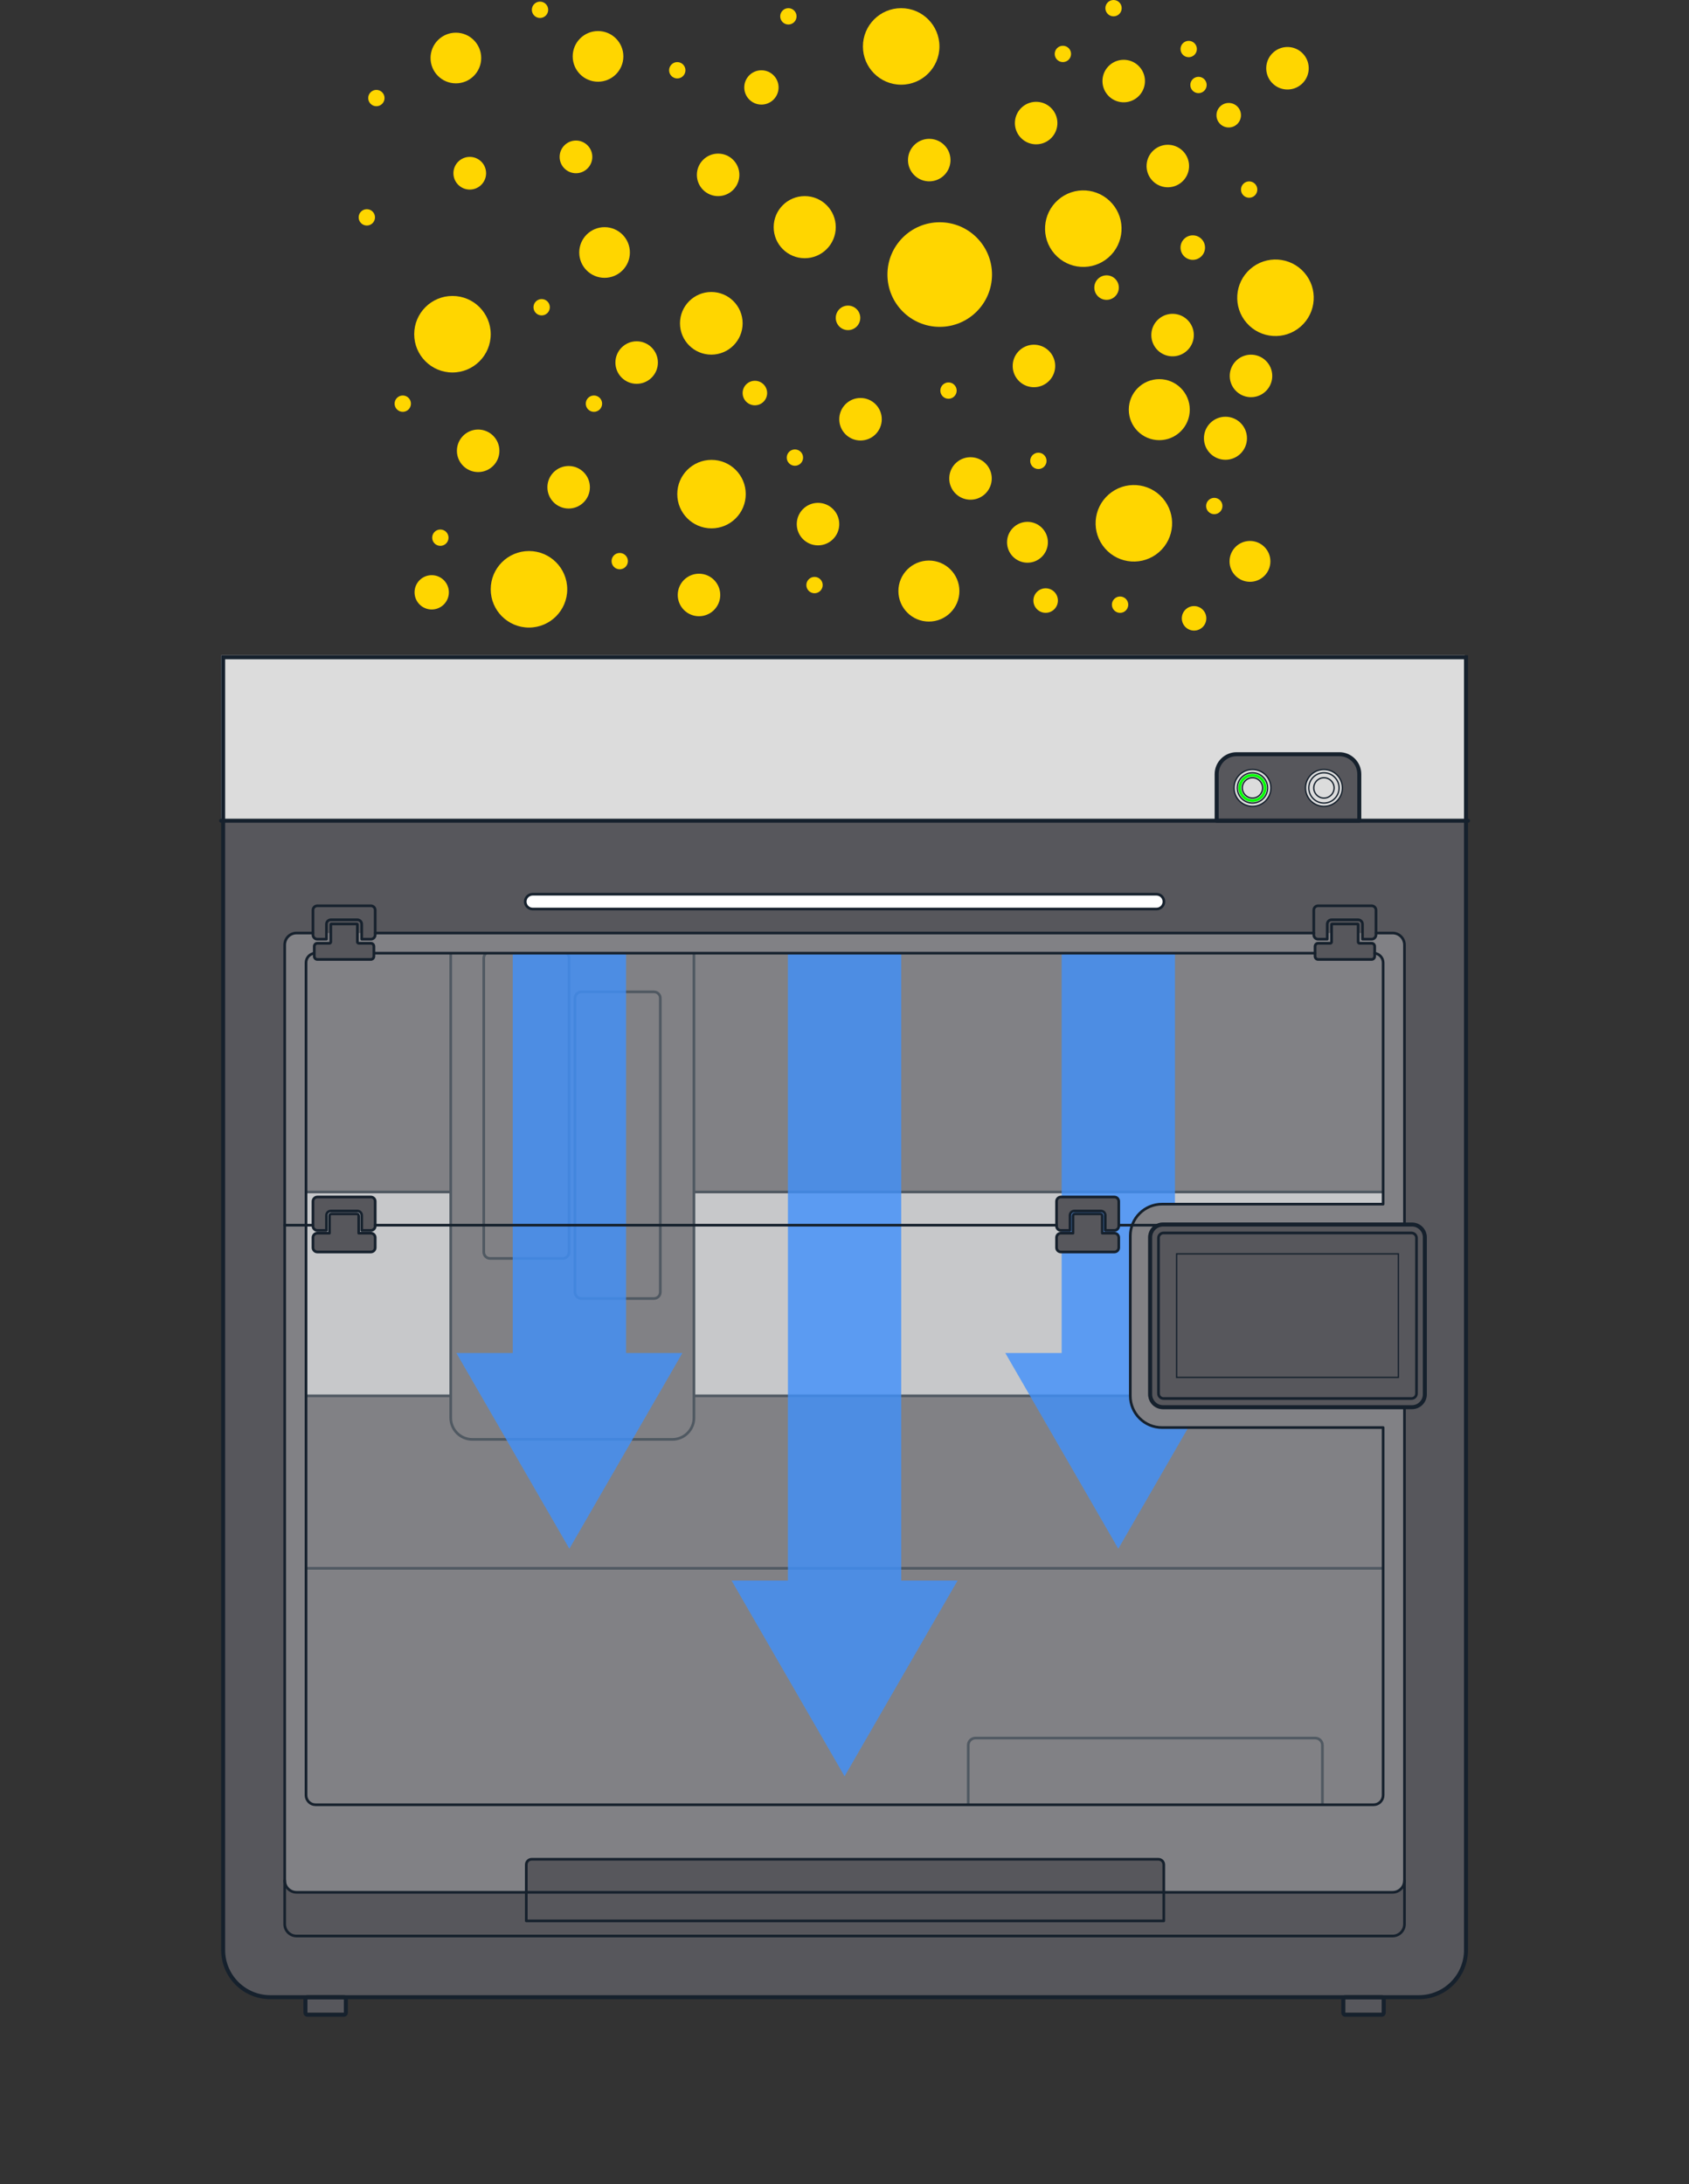 <?xml version="1.0" encoding="UTF-8" standalone="no"?>
<!DOCTYPE svg PUBLIC "-//W3C//DTD SVG 1.1//EN" "http://www.w3.org/Graphics/SVG/1.1/DTD/svg11.dtd">
<svg width="100%" height="100%" viewBox="0 0 1267 1638" version="1.1" xmlns="http://www.w3.org/2000/svg" xmlns:xlink="http://www.w3.org/1999/xlink" xml:space="preserve" xmlns:serif="http://www.serif.com/" style="fill-rule:evenodd;clip-rule:evenodd;stroke-linecap:round;stroke-linejoin:round;stroke-miterlimit:10;">
    <rect x="0" y="0" width="1267" height="1638" fill="#333333" stroke="none"/>
    <g transform="matrix(1,0,0,1,86.78,-70.457)">
        <g transform="matrix(-1,0,0,1,1100.12,546.667)">
            <rect x="111.559" y="203.111" width="877" height="715.111" style="fill:rgb(87,87,92);"/>
        </g>
        <g transform="matrix(-1,0,0,1,1090.9,413.777)">
            <rect x="116.226" y="550.667" width="858.444" height="152.889" style="fill:rgb(180,182,184);stroke:rgb(22,33,45);stroke-width:2px;"/>
        </g>
        <g transform="matrix(-1,0,0,1,133.225,1246.67)">
            <path d="M-822.667,0L0,0" style="fill:none;fill-rule:nonzero;stroke:rgb(22,33,45);stroke-width:2px;"/>
        </g>
        <g transform="matrix(1,0,0,1,899.892,1374)">
            <path d="M0,65.667L-255,65.667C-257.945,65.667 -260.333,63.279 -260.333,60.334L-260.333,5.334C-260.333,2.388 -257.945,0 -255,0L0,0C2.945,0 5.333,2.388 5.333,5.334L5.333,60.334C5.333,63.279 2.945,65.667 0,65.667Z" style="fill:none;fill-rule:nonzero;stroke:rgb(22,33,45);stroke-width:2px;"/>
        </g>
        <g transform="matrix(1,0,0,1,417.559,785.333)">
            <path d="M0,364.667L-150,364.667C-158.959,364.667 -166.222,357.404 -166.222,348.445L-166.222,0L16.222,0L16.222,348.445C16.222,357.404 8.959,364.667 0,364.667" style="fill:rgb(87,87,92);"/>
        </g>
        <g transform="matrix(1,0,0,1,417.559,762.306)">
            <path d="M0,387.694L-150,387.694C-158.959,387.694 -166.222,380.431 -166.222,371.472L-166.222,0L16.222,0L16.222,371.472C16.222,380.431 8.959,387.694 0,387.694Z" style="fill:none;fill-rule:nonzero;stroke:rgb(22,33,45);stroke-width:2px;"/>
        </g>
        <g transform="matrix(1,0,0,1,403.781,1045.33)">
            <path d="M0,-232L-54.444,-232C-57.635,-232 -60.222,-229.413 -60.222,-226.222L-60.222,-5.778C-60.222,-2.587 -57.635,0 -54.444,0L0,0C3.191,0 5.778,-2.587 5.778,-5.778L5.778,-226.222C5.778,-229.413 3.191,-232 0,-232M0,-230C2.083,-230 3.778,-228.305 3.778,-226.222L3.778,-5.778C3.778,-3.695 2.083,-2 0,-2L-54.444,-2C-56.528,-2 -58.222,-3.695 -58.222,-5.778L-58.222,-226.222C-58.222,-228.305 -56.528,-230 -54.444,-230L0,-230Z" style="fill:rgb(22,33,45);fill-rule:nonzero;"/>
        </g>
        <g transform="matrix(1,0,0,1,335.337,1015.28)">
            <path d="M0,-232L-54.444,-232C-57.635,-232 -60.222,-229.413 -60.222,-226.222L-60.222,-5.778C-60.222,-2.587 -57.635,0 -54.444,0L0,0C3.191,0 5.778,-2.587 5.778,-5.778L5.778,-226.222C5.778,-229.413 3.191,-232 0,-232M0,-230C2.083,-230 3.778,-228.305 3.778,-226.222L3.778,-5.778C3.778,-3.695 2.083,-2 0,-2L-54.444,-2C-56.528,-2 -58.222,-3.695 -58.222,-5.778L-58.222,-226.222C-58.222,-228.305 -56.528,-230 -54.444,-230L0,-230Z" style="fill:rgb(22,33,45);fill-rule:nonzero;"/>
        </g>
        <g opacity="0.8">
            <g>
                <clipPath id="_clip1">
                    <rect x="462.012" y="749.333" width="169.535" height="653.334" clip-rule="nonzero"/>
                </clipPath>
                <g clip-path="url(#_clip1)">
                    <g transform="matrix(0,1,1,0,812.448,1015)">
                        <path d="M-265.668,-265.668L265.668,-265.668" style="fill:none;fill-rule:nonzero;stroke:rgb(0,108,250);stroke-width:85px;stroke-linecap:butt;stroke-linejoin:miter;"/>
                    </g>
                    <g transform="matrix(1,0,0,1,462.012,1402.67)">
                        <path d="M0,-146.799L84.768,0L169.535,-146.799L0,-146.799Z" style="fill:rgb(0,108,250);fill-rule:nonzero;"/>
                    </g>
                </g>
            </g>
        </g>
        <g opacity="0.8">
            <g>
                <clipPath id="_clip2">
                    <rect x="667.345" y="749.333" width="169.535" height="482.667" clip-rule="nonzero"/>
                </clipPath>
                <g clip-path="url(#_clip2)">
                    <g transform="matrix(0,1,1,0,932.448,929.669)">
                        <path d="M-180.336,-180.336L180.336,-180.336" style="fill:none;fill-rule:nonzero;stroke:rgb(0,108,250);stroke-width:85px;stroke-linecap:butt;stroke-linejoin:miter;"/>
                    </g>
                    <g transform="matrix(1,0,0,1,667.344,1232)">
                        <path d="M0,-146.799L84.768,0L169.535,-146.799L0,-146.799Z" style="fill:rgb(0,108,250);fill-rule:nonzero;"/>
                    </g>
                </g>
            </g>
        </g>
        <g opacity="0.8">
            <g>
                <clipPath id="_clip3">
                    <rect x="255.572" y="749.333" width="169.535" height="482.667" clip-rule="nonzero"/>
                </clipPath>
                <g clip-path="url(#_clip3)">
                    <g transform="matrix(0,1,1,0,520.675,929.669)">
                        <path d="M-180.336,-180.336L180.336,-180.336" style="fill:none;fill-rule:nonzero;stroke:rgb(0,108,250);stroke-width:85px;stroke-linecap:butt;stroke-linejoin:miter;"/>
                    </g>
                    <g transform="matrix(1,0,0,1,255.572,1232)">
                        <path d="M0,-146.799L84.768,0L169.535,-146.799L0,-146.799Z" style="fill:rgb(0,108,250);fill-rule:nonzero;"/>
                    </g>
                </g>
            </g>
        </g>
        <g transform="matrix(1,0,0,1,950.78,1328.67)">
            <path d="M0,-536.168L0,-355.111L-165.887,-355.111C-179.019,-355.111 -189.665,-344.466 -189.665,-331.334L-189.665,-211.334C-189.665,-198.202 -179.019,-187.556 -165.887,-187.556L0,-187.556L0,88.167C0,92.125 -3.208,95.333 -7.166,95.333L-800.834,95.333C-804.792,95.333 -808,92.125 -808,88.167L-808,-536.168C-808,-539.759 -805.358,-542.733 -801.912,-543.253L-6.382,-543.291C-2.793,-542.901 0,-539.861 0,-536.168ZM-869.887,-642.667L-869.887,205.111C-869.887,223.766 -854.764,238.889 -836.109,238.889L27.446,238.889C46.101,238.889 61.224,223.766 61.224,205.111L61.224,-642.667L-869.887,-642.667Z" style="fill:rgb(87,87,92);"/>
        </g>
        <g transform="matrix(-1,0,0,1,1091.12,-420.333)">
            <rect x="79.117" y="982.222" width="932.886" height="123.889" style="fill:rgb(220,220,220);"/>
        </g>
        <g transform="matrix(1,0,0,1,917.92,686)">
            <path d="M0,-49.889L-77.056,-49.889C-85.324,-49.889 -92.028,-43.186 -92.028,-34.917L-92.028,0L14.972,0L14.972,-34.917C14.972,-43.186 8.269,-49.889 0,-49.889" style="fill:rgb(87,87,92);"/>
        </g>
        <g transform="matrix(0,-1,-1,0,852.761,647.552)">
            <path d="M-13.836,-13.836C-21.477,-13.836 -27.671,-7.642 -27.671,-0.001C-27.671,7.64 -21.477,13.836 -13.836,13.836C-6.195,13.836 -0.001,7.64 -0.001,-0.001C-0.001,-7.642 -6.195,-13.836 -13.836,-13.836" style="fill:rgb(220,220,220);"/>
        </g>
        <g transform="matrix(0,-1,-1,0,906.372,647.552)">
            <path d="M-13.836,-13.836C-21.477,-13.836 -27.671,-7.642 -27.671,-0.001C-27.671,7.641 -21.477,13.836 -13.836,13.836C-6.195,13.836 -0.001,7.641 -0.001,-0.001C-0.001,-7.642 -6.195,-13.836 -13.836,-13.836" style="fill:rgb(220,220,220);"/>
        </g>
        <g transform="matrix(1,0,0,1,780.78,741.111)">
            <path d="M0,11.111L-468,11.111C-471.068,11.111 -473.556,8.624 -473.556,5.555C-473.556,2.487 -471.068,0 -468,0L0,0C3.068,0 5.556,2.487 5.556,5.555C5.556,8.624 3.068,11.111 0,11.111" style="fill:white;"/>
        </g>
        <g opacity="0.25">
            <g transform="matrix(1,0,0,1,785.615,1132.56)">
                <path d="M0,-5.222C-6.136,-5.222 -11.111,-10.197 -11.111,-16.333L-11.111,-134.111C-11.111,-140.247 -6.136,-145.222 0,-145.222L181.165,-145.222L181.165,-353.444C181.165,-358.353 177.185,-362.333 172.276,-362.333L-649.946,-362.333C-654.855,-362.333 -658.835,-358.353 -658.835,-353.444L-658.835,348.223C-658.835,353.132 -654.855,357.111 -649.946,357.111L172.276,357.111C177.185,357.111 181.165,353.132 181.165,348.223L181.165,-5.222L0,-5.222Z" style="fill:white;"/>
            </g>
        </g>
        <g transform="matrix(1,0,0,1,191.406,774.833)">
            <path d="M0,-25.055L-40.139,-25.055C-41.941,-25.055 -43.403,-23.594 -43.403,-21.791L-43.403,-3.263C-43.403,-1.461 -41.941,0 -40.139,0L-33.292,0L-33.292,-11.291C-33.292,-13.094 -31.83,-14.555 -30.028,-14.555L-10.111,-14.555C-8.309,-14.555 -6.847,-13.094 -6.847,-11.291L-6.847,0L0,0C1.803,0 3.264,-1.461 3.264,-3.263L3.264,-21.791C3.264,-23.594 1.803,-25.055 0,-25.055" style="fill:rgb(87,87,92);"/>
        </g>
        <g transform="matrix(1,0,0,1,191.406,776.493)">
            <path d="M0,0.424L-9.097,0.424L-9.097,-12.705C-9.097,-13.466 -9.714,-14.083 -10.476,-14.083L-29.663,-14.083C-30.424,-14.083 -31.042,-13.466 -31.042,-12.705L-31.042,0.424L-40.139,0.424C-41.941,0.424 -43.403,1.885 -43.403,3.688L-43.403,11.243C-43.403,13.046 -41.941,14.507 -40.139,14.507L0,14.507C1.803,14.507 3.264,13.046 3.264,11.243L3.264,3.688C3.264,1.885 1.803,0.424 0,0.424" style="fill:rgb(87,87,92);"/>
        </g>
        <g transform="matrix(1,0,0,1,191.406,993.257)">
            <path d="M0,-25.055L-40.139,-25.055C-41.941,-25.055 -43.403,-23.594 -43.403,-21.791L-43.403,-3.263C-43.403,-1.461 -41.941,0 -40.139,0L-33.292,0L-33.292,-11.291C-33.292,-13.094 -31.83,-14.555 -30.028,-14.555L-10.111,-14.555C-8.309,-14.555 -6.847,-13.094 -6.847,-11.291L-6.847,0L0,0C1.803,0 3.264,-1.461 3.264,-3.263L3.264,-21.791C3.264,-23.594 1.803,-25.055 0,-25.055" style="fill:rgb(87,87,92);"/>
        </g>
        <g transform="matrix(1,0,0,1,191.406,994.917)">
            <path d="M0,0.424L-9.097,0.424L-9.097,-12.705C-9.097,-13.466 -9.714,-14.083 -10.476,-14.083L-29.663,-14.083C-30.424,-14.083 -31.042,-13.466 -31.042,-12.705L-31.042,0.424L-40.139,0.424C-41.941,0.424 -43.403,1.885 -43.403,3.688L-43.403,11.243C-43.403,13.046 -41.941,14.507 -40.139,14.507L0,14.507C1.803,14.507 3.264,13.046 3.264,11.243L3.264,3.688C3.264,1.885 1.803,0.424 0,0.424" style="fill:rgb(87,87,92);"/>
        </g>
        <g transform="matrix(1,0,0,1,749.184,993.257)">
            <path d="M0,-25.055L-40.139,-25.055C-41.941,-25.055 -43.403,-23.594 -43.403,-21.791L-43.403,-3.263C-43.403,-1.461 -41.941,0 -40.139,0L-33.292,0L-33.292,-11.291C-33.292,-13.094 -31.83,-14.555 -30.028,-14.555L-10.111,-14.555C-8.309,-14.555 -6.847,-13.094 -6.847,-11.291L-6.847,0L0,0C1.803,0 3.264,-1.461 3.264,-3.263L3.264,-21.791C3.264,-23.594 1.803,-25.055 0,-25.055" style="fill:rgb(87,87,92);"/>
        </g>
        <g transform="matrix(1,0,0,1,749.184,994.917)">
            <path d="M0,0.424L-9.097,0.424L-9.097,-12.705C-9.097,-13.466 -9.714,-14.083 -10.476,-14.083L-29.663,-14.083C-30.424,-14.083 -31.042,-13.466 -31.042,-12.705L-31.042,0.424L-40.139,0.424C-41.941,0.424 -43.403,1.885 -43.403,3.688L-43.403,11.243C-43.403,13.046 -41.941,14.507 -40.139,14.507L0,14.507C1.803,14.507 3.264,13.046 3.264,11.243L3.264,3.688C3.264,1.885 1.803,0.424 0,0.424" style="fill:rgb(87,87,92);"/>
        </g>
        <g transform="matrix(1,0,0,1,942.14,774.833)">
            <path d="M0,-25.055L-40.139,-25.055C-41.941,-25.055 -43.403,-23.594 -43.403,-21.791L-43.403,-3.263C-43.403,-1.461 -41.941,0 -40.139,0L-33.292,0L-33.292,-11.291C-33.292,-13.094 -31.83,-14.555 -30.028,-14.555L-10.111,-14.555C-8.309,-14.555 -6.847,-13.094 -6.847,-11.291L-6.847,0L0,0C1.803,0 3.264,-1.461 3.264,-3.263L3.264,-21.791C3.264,-23.594 1.803,-25.055 0,-25.055" style="fill:rgb(87,87,92);"/>
        </g>
        <g transform="matrix(1,0,0,1,942.14,776.493)">
            <path d="M0,0.424L-9.097,0.424L-9.097,-12.705C-9.097,-13.466 -9.714,-14.083 -10.476,-14.083L-29.663,-14.083C-30.424,-14.083 -31.042,-13.466 -31.042,-12.705L-31.042,0.424L-40.139,0.424C-41.941,0.424 -43.403,1.885 -43.403,3.688L-43.403,11.243C-43.403,13.046 -41.941,14.507 -40.139,14.507L0,14.507C1.803,14.507 3.264,13.046 3.264,11.243L3.264,3.688C3.264,1.885 1.803,0.424 0,0.424" style="fill:rgb(87,87,92);"/>
        </g>
        <g transform="matrix(1,0,0,1,786.226,1464.89)">
            <path d="M0,24.778L-478.222,24.778L-478.222,4C-478.222,1.791 -476.431,0 -474.222,0L-4,0C-1.791,0 0,1.791 0,4L0,24.778Z" style="fill:rgb(87,87,92);"/>
        </g>
        <g transform="matrix(-1,0,0,1,1872.12,1481.83)">
            <rect x="922.391" y="88" width="27.333" height="10.167" style="fill:rgb(87,87,92);"/>
        </g>
        <g transform="matrix(-1,0,0,1,315.003,1481.83)">
            <rect x="143.835" y="88" width="27.333" height="10.167" style="fill:rgb(87,87,92);"/>
        </g>
        <g transform="matrix(1,0,0,1,1014.44,1569.83)">
            <path d="M0,-1007.94L-935.323,-1007.94L-935.323,-36.85C-935.323,-16.498 -918.825,0 -898.473,0L-36.85,0C-16.498,0 0,-16.498 0,-36.85L0,-1007.94ZM-3,-1004.94L-3,-36.85C-3,-18.185 -18.185,-3 -36.85,-3L-898.473,-3C-917.138,-3 -932.323,-18.185 -932.323,-36.85L-932.323,-1004.94L-3,-1004.94Z" style="fill:rgb(22,33,45);fill-rule:nonzero;"/>
        </g>
        <g transform="matrix(1,0,0,1,79.118,686)">
            <path d="M0,0L935.323,0" style="fill:none;fill-rule:nonzero;stroke:rgb(22,33,45);stroke-width:3px;stroke-linecap:butt;"/>
        </g>
        <g transform="matrix(1,0,0,1,917.92,686)">
            <path d="M0,-49.889L-77.056,-49.889C-85.324,-49.889 -92.028,-43.186 -92.028,-34.917L-92.028,0L14.972,0L14.972,-34.917C14.972,-43.186 8.269,-49.889 0,-49.889Z" style="fill:none;fill-rule:nonzero;stroke:rgb(22,33,45);stroke-width:3px;"/>
        </g>
        <g transform="matrix(0,-1,-1,0,852.761,650.026)">
            <circle cx="-11.361" cy="0" r="11.361" style="fill:none;stroke:rgb(22,33,45);stroke-width:1px;"/>
        </g>
        <g transform="matrix(0,-1,-1,0,852.761,647.552)">
            <ellipse cx="-13.836" cy="0" rx="13.835" ry="13.836" style="fill:none;stroke:rgb(22,33,45);stroke-width:1px;"/>
        </g>
        <g transform="matrix(0,-1,-1,0,852.761,653.753)">
            <ellipse cx="-7.635" cy="0" rx="7.634" ry="7.635" style="fill:none;stroke:rgb(22,33,45);stroke-width:1px;"/>
        </g>
        <g transform="matrix(0,-1,-1,0,906.372,650.026)">
            <circle cx="-11.361" cy="0" r="11.361" style="fill:none;stroke:rgb(22,33,45);stroke-width:1px;"/>
        </g>
        <g transform="matrix(0,-1,-1,0,906.372,647.552)">
            <ellipse cx="-13.836" cy="0" rx="13.835" ry="13.836" style="fill:none;stroke:rgb(22,33,45);stroke-width:1px;"/>
        </g>
        <g transform="matrix(0,-1,-1,0,906.372,653.753)">
            <ellipse cx="-7.635" cy="0" rx="7.634" ry="7.635" style="fill:none;stroke:rgb(22,33,45);stroke-width:1px;"/>
        </g>
        <g transform="matrix(1,0,0,1,972.448,1127.33)">
            <path d="M0,-140L-186.833,-140C-192.97,-140 -197.944,-135.025 -197.944,-128.889L-197.944,-11.111C-197.944,-4.975 -192.97,0 -186.833,0L0,0C6.136,0 11.111,-4.975 11.111,-11.111L11.111,-128.889C11.111,-135.025 6.136,-140 0,-140M0,-137C4.472,-137 8.111,-133.361 8.111,-128.889L8.111,-11.111C8.111,-6.639 4.472,-3 0,-3L-186.833,-3C-191.306,-3 -194.944,-6.639 -194.944,-11.111L-194.944,-128.889C-194.944,-133.361 -191.306,-137 -186.833,-137L0,-137Z" style="fill:rgb(22,33,45);fill-rule:nonzero;"/>
        </g>
        <g transform="matrix(1,0,0,1,972.047,1120.33)">
            <path d="M0,-126.167L-186.031,-126.167C-188.655,-126.167 -190.781,-124.04 -190.781,-121.417L-190.781,-4.75C-190.781,-2.127 -188.655,0 -186.031,0L0,0C2.623,0 4.75,-2.127 4.75,-4.75L4.75,-121.417C4.75,-124.04 2.623,-126.167 0,-126.167M0,-124.167C1.516,-124.167 2.75,-122.933 2.75,-121.417L2.75,-4.75C2.75,-3.234 1.516,-2 0,-2L-186.031,-2C-187.548,-2 -188.781,-3.234 -188.781,-4.75L-188.781,-121.417C-188.781,-122.933 -187.548,-124.167 -186.031,-124.167L0,-124.167Z" style="fill:rgb(22,33,45);fill-rule:nonzero;"/>
        </g>
        <g transform="matrix(1,0,0,1,0,446.333)">
            <path d="M962.698,564L795.365,564L795.365,657.667L962.698,657.667L962.698,564ZM961.698,656.667L796.365,656.667L796.365,565L961.698,565L961.698,656.667Z" style="fill:rgb(22,33,45);fill-rule:nonzero;"/>
        </g>
        <g transform="matrix(1,0,0,1,945.404,987.333)">
            <path d="M0,-217.111L12.487,-217.111C17.396,-217.111 21.376,-213.131 21.376,-208.222L21.376,0" style="fill:none;fill-rule:nonzero;stroke:rgb(22,33,45);stroke-width:2px;"/>
        </g>
        <g transform="matrix(1,0,0,1,194.67,770.222)">
            <path d="M0,0L704.067,0" style="fill:none;fill-rule:nonzero;stroke:rgb(22,33,45);stroke-width:2px;"/>
        </g>
        <g transform="matrix(1,0,0,1,966.78,1165.33)">
            <path d="M0,-38L0,348.222C0,353.131 -3.98,357.111 -8.889,357.111L-831.111,357.111C-836.02,357.111 -840,353.131 -840,348.222L-840,-386.222C-840,-391.131 -836.02,-395.111 -831.111,-395.111L-818.776,-395.111" style="fill:none;fill-rule:nonzero;stroke:rgb(22,33,45);stroke-width:2px;"/>
        </g>
        <g transform="matrix(1,0,0,1,966.78,1489.67)">
            <path d="M0,-8.889C0,-3.98 -3.98,0 -8.889,0L-831.111,0C-836.02,0 -840,-3.98 -840,-8.889" style="fill:none;fill-rule:nonzero;stroke:rgb(22,33,45);stroke-width:2px;"/>
        </g>
        <g transform="matrix(1,0,0,1,786.226,1464.89)">
            <path d="M0,46.222L-478.222,46.222L-478.222,4C-478.222,1.791 -476.431,0 -474.222,0L-4,0C-1.791,0 0,1.791 0,4L0,46.222Z" style="fill:none;fill-rule:nonzero;stroke:rgb(22,33,45);stroke-width:2px;"/>
        </g>
        <g transform="matrix(1,0,0,1,148.867,1423.96)">
            <path d="M0,-638.548C-3.446,-638.028 -6.088,-635.054 -6.088,-631.463L-6.088,-7.128C-6.088,-3.17 -2.879,0.038 1.078,0.038L794.747,0.038C798.704,0.038 801.912,-3.17 801.912,-7.128L801.912,-282.851L636.025,-282.851C622.893,-282.851 612.247,-293.496 612.247,-306.629L612.247,-426.629C612.247,-439.761 622.893,-450.406 636.025,-450.406L801.912,-450.406L801.912,-631.463C801.912,-635.155 799.119,-638.196 795.53,-638.586" style="fill:none;fill-rule:nonzero;stroke:rgb(22,33,45);stroke-width:2px;"/>
        </g>
        <g transform="matrix(-1,0,0,1,194.67,785.333)">
            <path d="M-704.972,0L0,0" style="fill:none;fill-rule:nonzero;stroke:rgb(22,33,45);stroke-width:2px;"/>
        </g>
        <g transform="matrix(1,0,0,1,191.406,774.833)">
            <path d="M0,-25.055L-40.139,-25.055C-41.941,-25.055 -43.403,-23.594 -43.403,-21.791L-43.403,-3.263C-43.403,-1.461 -41.941,0 -40.139,0L-33.292,0L-33.292,-11.291C-33.292,-13.094 -31.83,-14.555 -30.028,-14.555L-10.111,-14.555C-8.309,-14.555 -6.847,-13.094 -6.847,-11.291L-6.847,0L0,0C1.803,0 3.264,-1.461 3.264,-3.263L3.264,-21.791C3.264,-23.594 1.803,-25.055 0,-25.055Z" style="fill:none;fill-rule:nonzero;stroke:rgb(22,33,45);stroke-width:2px;"/>
        </g>
        <g transform="matrix(1,0,0,1,180.93,791)">
            <path d="M0,-28.591L-19.187,-28.591C-19.949,-28.591 -20.566,-27.974 -20.566,-27.212L-20.566,-14.084L-29.663,-14.084C-31.466,-14.084 -32.927,-12.622 -32.927,-10.82L-32.927,-3.264C-32.927,-1.462 -31.466,0 -29.663,0L10.476,0C12.278,0 13.74,-1.462 13.74,-3.264L13.74,-10.82C13.74,-12.622 12.278,-14.084 10.476,-14.084L1.379,-14.084L1.379,-27.212C1.379,-27.974 0.761,-28.591 0,-28.591M-0.621,-26.591L-0.621,-14.084C-0.621,-12.979 0.274,-12.084 1.379,-12.084L10.476,-12.084C11.173,-12.084 11.74,-11.517 11.74,-10.82L11.74,-3.264C11.74,-2.567 11.173,-2 10.476,-2L-29.663,-2C-30.36,-2 -30.927,-2.567 -30.927,-3.264L-30.927,-10.82C-30.927,-11.517 -30.36,-12.084 -29.663,-12.084L-20.566,-12.084C-19.461,-12.084 -18.566,-12.979 -18.566,-14.084L-18.566,-26.591L-0.621,-26.591Z" style="fill:rgb(22,33,45);fill-rule:nonzero;"/>
        </g>
        <g transform="matrix(1,0,0,1,191.406,993.257)">
            <path d="M0,-25.055L-40.139,-25.055C-41.941,-25.055 -43.403,-23.594 -43.403,-21.791L-43.403,-3.263C-43.403,-1.461 -41.941,0 -40.139,0L-33.292,0L-33.292,-11.291C-33.292,-13.094 -31.83,-14.555 -30.028,-14.555L-10.111,-14.555C-8.309,-14.555 -6.847,-13.094 -6.847,-11.291L-6.847,0L0,0C1.803,0 3.264,-1.461 3.264,-3.263L3.264,-21.791C3.264,-23.594 1.803,-25.055 0,-25.055Z" style="fill:none;fill-rule:nonzero;stroke:rgb(22,33,45);stroke-width:2px;"/>
        </g>
        <g transform="matrix(1,0,0,1,191.406,994.917)">
            <path d="M0,0.424L-9.097,0.424L-9.097,-12.705C-9.097,-13.466 -9.714,-14.083 -10.476,-14.083L-29.663,-14.083C-30.424,-14.083 -31.042,-13.466 -31.042,-12.705L-31.042,0.424L-40.139,0.424C-41.941,0.424 -43.403,1.885 -43.403,3.688L-43.403,11.243C-43.403,13.046 -41.941,14.507 -40.139,14.507L0,14.507C1.803,14.507 3.264,13.046 3.264,11.243L3.264,3.688C3.264,1.885 1.803,0.424 0,0.424Z" style="fill:none;fill-rule:nonzero;stroke:rgb(22,33,45);stroke-width:2px;"/>
        </g>
        <g transform="matrix(1,0,0,1,749.184,993.257)">
            <path d="M0,-25.055L-40.139,-25.055C-41.941,-25.055 -43.403,-23.594 -43.403,-21.791L-43.403,-3.263C-43.403,-1.461 -41.941,0 -40.139,0L-33.292,0L-33.292,-11.291C-33.292,-13.094 -31.83,-14.555 -30.028,-14.555L-10.111,-14.555C-8.309,-14.555 -6.847,-13.094 -6.847,-11.291L-6.847,0L0,0C1.803,0 3.264,-1.461 3.264,-3.263L3.264,-21.791C3.264,-23.594 1.803,-25.055 0,-25.055Z" style="fill:none;fill-rule:nonzero;stroke:rgb(22,33,45);stroke-width:2px;"/>
        </g>
        <g transform="matrix(1,0,0,1,749.184,994.917)">
            <path d="M0,0.424L-9.097,0.424L-9.097,-12.705C-9.097,-13.466 -9.714,-14.083 -10.476,-14.083L-29.663,-14.083C-30.424,-14.083 -31.042,-13.466 -31.042,-12.705L-31.042,0.424L-40.139,0.424C-41.941,0.424 -43.403,1.885 -43.403,3.688L-43.403,11.243C-43.403,13.046 -41.941,14.507 -40.139,14.507L0,14.507C1.803,14.507 3.264,13.046 3.264,11.243L3.264,3.688C3.264,1.885 1.803,0.424 0,0.424Z" style="fill:none;fill-rule:nonzero;stroke:rgb(22,33,45);stroke-width:2px;"/>
        </g>
        <g transform="matrix(1,0,0,1,942.14,774.833)">
            <path d="M0,-25.055L-40.139,-25.055C-41.941,-25.055 -43.403,-23.594 -43.403,-21.791L-43.403,-3.263C-43.403,-1.461 -41.941,0 -40.139,0L-33.292,0L-33.292,-11.291C-33.292,-13.094 -31.83,-14.555 -30.028,-14.555L-10.111,-14.555C-8.309,-14.555 -6.847,-13.094 -6.847,-11.291L-6.847,0L0,0C1.803,0 3.264,-1.461 3.264,-3.263L3.264,-21.791C3.264,-23.594 1.803,-25.055 0,-25.055Z" style="fill:none;fill-rule:nonzero;stroke:rgb(22,33,45);stroke-width:2px;"/>
        </g>
        <g transform="matrix(1,0,0,1,931.664,791)">
            <path d="M0,-28.591L-19.187,-28.591C-19.949,-28.591 -20.566,-27.974 -20.566,-27.212L-20.566,-14.084L-29.663,-14.084C-31.466,-14.084 -32.927,-12.622 -32.927,-10.82L-32.927,-3.264C-32.927,-1.462 -31.466,0 -29.663,0L10.476,0C12.278,0 13.74,-1.462 13.74,-3.264L13.74,-10.82C13.74,-12.622 12.278,-14.084 10.476,-14.084L1.379,-14.084L1.379,-27.212C1.379,-27.974 0.761,-28.591 0,-28.591M-0.621,-26.591L-0.621,-14.084C-0.621,-12.979 0.274,-12.084 1.379,-12.084L10.476,-12.084C11.173,-12.084 11.74,-11.517 11.74,-10.82L11.74,-3.264C11.74,-2.567 11.173,-2 10.476,-2L-29.663,-2C-30.36,-2 -30.927,-2.567 -30.927,-3.264L-30.927,-10.82C-30.927,-11.517 -30.36,-12.084 -29.663,-12.084L-20.566,-12.084C-19.461,-12.084 -18.566,-12.979 -18.566,-14.084L-18.566,-26.591L-0.621,-26.591Z" style="fill:rgb(22,33,45);fill-rule:nonzero;"/>
        </g>
        <g transform="matrix(1,0,0,1,780.78,741.111)">
            <path d="M0,11.111L-468,11.111C-471.068,11.111 -473.556,8.624 -473.556,5.555C-473.556,2.487 -471.068,0 -468,0L0,0C3.068,0 5.556,2.487 5.556,5.555C5.556,8.624 3.068,11.111 0,11.111Z" style="fill:none;fill-rule:nonzero;stroke:rgb(22,33,45);stroke-width:2px;"/>
        </g>
        <g transform="matrix(1,0,0,1,949.724,1583)">
            <path d="M0,-16.167L-27.333,-16.167C-28.99,-16.167 -30.333,-14.824 -30.333,-13.167L-30.333,-3C-30.333,-1.344 -28.99,0 -27.333,0L0,0C1.657,0 3,-1.344 3,-3L3,-13.167C3,-14.824 1.657,-16.167 0,-16.167M0,-3L-27.333,-3L-27.333,-13.167L0,-13.167L0,-3Z" style="fill:rgb(22,33,45);fill-rule:nonzero;"/>
        </g>
        <g transform="matrix(1,0,0,1,171.168,1583)">
            <path d="M0,-16.167L-27.333,-16.167C-28.99,-16.167 -30.333,-14.824 -30.333,-13.167L-30.333,-3C-30.333,-1.344 -28.99,0 -27.333,0L0,0C1.657,0 3,-1.344 3,-3L3,-13.167C3,-14.824 1.657,-16.167 0,-16.167M0,-3L-27.333,-3L-27.333,-13.167L0,-13.167L0,-3Z" style="fill:rgb(22,33,45);fill-rule:nonzero;"/>
        </g>
        <g transform="matrix(-1,0,0,1,126.779,989.333)">
            <path d="M-21.224,0L0,0" style="fill:none;fill-rule:nonzero;stroke:rgb(22,33,45);stroke-width:2px;"/>
        </g>
        <g transform="matrix(-1,0,0,1,194.67,989.333)">
            <path d="M-511.111,0L0,0" style="fill:none;fill-rule:nonzero;stroke:rgb(22,33,45);stroke-width:2px;"/>
        </g>
        <g transform="matrix(-1,0,0,1,752.448,989.333)">
            <path d="M-32.444,0L0,0" style="fill:none;fill-rule:nonzero;stroke:rgb(22,33,45);stroke-width:2px;"/>
        </g>
        <g transform="matrix(0,-1,-1,0,310.029,483.73)">
            <path d="M-28.697,-28.697C-44.546,-28.697 -57.394,-15.849 -57.394,0.001C-57.394,15.849 -44.546,28.697 -28.697,28.697C-12.848,28.697 0.001,15.849 0.001,0.001C0.001,-15.849 -12.848,-28.697 -28.697,-28.697" style="fill:rgb(255,214,0);fill-rule:nonzero;"/>
        </g>
        <g transform="matrix(0,-1,-1,0,446.959,415.357)">
            <path d="M-25.684,-25.684C-39.869,-25.684 -51.368,-14.185 -51.368,0C-51.368,14.185 -39.869,25.684 -25.684,25.684C-11.499,25.684 0,14.185 0,0C0,-14.185 -11.499,-25.684 -25.684,-25.684" style="fill:rgb(255,214,0);fill-rule:nonzero;"/>
        </g>
        <g transform="matrix(0,-1,-1,0,252.635,292.419)">
            <path d="M-28.697,-28.697C-44.546,-28.697 -57.394,-15.849 -57.394,0.001C-57.394,15.849 -44.546,28.697 -28.697,28.697C-12.848,28.697 0.001,15.849 0.001,0.001C0.001,-15.849 -12.848,-28.697 -28.697,-28.697" style="fill:rgb(255,214,0);fill-rule:nonzero;"/>
        </g>
        <g transform="matrix(0,-1,-1,0,618.149,237.151)">
            <path d="M-39.222,-39.222C-60.884,-39.222 -78.444,-21.662 -78.444,0C-78.444,21.662 -60.884,39.222 -39.222,39.222C-17.56,39.222 0,21.662 0,0C0,-21.662 -17.56,-39.222 -39.222,-39.222" style="fill:rgb(255,214,0);fill-rule:nonzero;"/>
        </g>
        <g transform="matrix(0,-1,-1,0,589.238,76.585)">
            <path d="M-28.697,-28.697C-44.546,-28.697 -57.394,-15.849 -57.394,0.001C-57.394,15.849 -44.546,28.697 -28.697,28.697C-12.848,28.697 0.001,15.849 0.001,0.001C0.001,-15.849 -12.848,-28.697 -28.697,-28.697" style="fill:rgb(255,214,0);fill-rule:nonzero;"/>
        </g>
        <g transform="matrix(0,-1,-1,0,390.804,326.43)">
            <path d="M-15.942,-15.942C-24.748,-15.942 -31.886,-8.804 -31.886,0.001C-31.886,8.805 -24.748,15.942 -15.942,15.942C-7.137,15.942 0.001,8.805 0.001,0.001C0.001,-8.804 -7.137,-15.942 -15.942,-15.942" style="fill:rgb(255,214,0);fill-rule:nonzero;"/>
        </g>
        <g transform="matrix(0,-1,-1,0,271.912,392.617)">
            <path d="M-15.942,-15.942C-24.748,-15.942 -31.886,-8.804 -31.886,0.001C-31.886,8.805 -24.748,15.942 -15.942,15.942C-7.137,15.942 0.001,8.805 0.001,0.001C0.001,-8.804 -7.137,-15.942 -15.942,-15.942" style="fill:rgb(255,214,0);fill-rule:nonzero;"/>
        </g>
        <g transform="matrix(0,-1,-1,0,339.788,419.96)">
            <path d="M-15.942,-15.942C-24.748,-15.942 -31.886,-8.804 -31.886,0.001C-31.886,8.805 -24.748,15.942 -15.942,15.942C-7.137,15.942 0.001,8.805 0.001,0.001C0.001,-8.804 -7.137,-15.942 -15.942,-15.942" style="fill:rgb(255,214,0);fill-rule:nonzero;"/>
        </g>
        <g transform="matrix(0,-1,-1,0,437.569,500.736)">
            <path d="M-15.942,-15.942C-24.748,-15.942 -31.886,-8.804 -31.886,0.001C-31.886,8.805 -24.748,15.942 -15.942,15.942C-7.137,15.942 0.001,8.805 0.001,0.001C0.001,-8.804 -7.137,-15.942 -15.942,-15.942" style="fill:rgb(255,214,0);fill-rule:nonzero;"/>
        </g>
        <g transform="matrix(0,-1,-1,0,526.848,447.594)">
            <path d="M-15.942,-15.942C-24.748,-15.942 -31.886,-8.804 -31.886,0.001C-31.886,8.805 -24.748,15.942 -15.942,15.942C-7.137,15.942 0.001,8.805 0.001,0.001C0.001,-8.804 -7.137,-15.942 -15.942,-15.942" style="fill:rgb(255,214,0);fill-rule:nonzero;"/>
        </g>
        <g transform="matrix(0,-1,-1,0,558.733,368.944)">
            <path d="M-15.942,-15.942C-24.748,-15.942 -31.886,-8.804 -31.886,0.001C-31.886,8.805 -24.748,15.942 -15.942,15.942C-7.137,15.942 0.001,8.805 0.001,0.001C0.001,-8.804 -7.137,-15.942 -15.942,-15.942" style="fill:rgb(255,214,0);fill-rule:nonzero;"/>
        </g>
        <g transform="matrix(0,-1,-1,0,451.918,185.664)">
            <path d="M-15.942,-15.942C-24.748,-15.942 -31.886,-8.804 -31.886,0.001C-31.886,8.805 -24.748,15.942 -15.942,15.942C-7.137,15.942 0.001,8.805 0.001,0.001C0.001,-8.804 -7.137,-15.942 -15.942,-15.942" style="fill:rgb(255,214,0);fill-rule:nonzero;"/>
        </g>
        <g transform="matrix(-0.753,0.658,0.658,0.753,898.457,297.622)">
            <path d="M18.89,-50.298C3.04,-50.298 -9.807,-37.45 -9.806,-21.602C-9.807,-5.753 3.042,7.095 18.89,7.095C34.739,7.095 47.587,-5.753 47.587,-21.602C47.587,-37.451 34.739,-50.299 18.89,-50.298" style="fill:rgb(255,214,0);fill-rule:nonzero;"/>
        </g>
        <g transform="matrix(-0.753,0.658,0.658,0.753,754.296,245.786)">
            <path d="M18.89,-50.298C3.04,-50.298 -9.807,-37.45 -9.806,-21.602C-9.807,-5.753 3.042,7.095 18.89,7.095C34.739,7.095 47.587,-5.753 47.587,-21.602C47.587,-37.451 34.739,-50.299 18.89,-50.298" style="fill:rgb(255,214,0);fill-rule:nonzero;"/>
        </g>
        <g transform="matrix(-0.753,0.658,0.658,0.753,792.222,466.762)">
            <path d="M18.89,-50.298C3.04,-50.298 -9.807,-37.45 -9.806,-21.602C-9.807,-5.753 3.041,7.095 18.89,7.095C34.739,7.095 47.587,-5.753 47.586,-21.602C47.587,-37.451 34.739,-50.299 18.89,-50.298" style="fill:rgb(255,214,0);fill-rule:nonzero;"/>
        </g>
        <g transform="matrix(-0.753,0.658,0.658,0.753,704.631,347.058)">
            <path d="M10.495,-27.943C1.69,-27.943 -5.449,-20.806 -5.448,-12C-5.448,-3.196 1.69,3.941 10.495,3.941C19.299,3.941 26.438,-3.196 26.438,-12.001C26.438,-20.806 19.299,-27.943 10.495,-27.943" style="fill:rgb(255,214,0);fill-rule:nonzero;"/>
        </g>
        <g transform="matrix(-0.753,0.658,0.658,0.753,657.036,431.43)">
            <path d="M10.495,-27.943C1.69,-27.943 -5.448,-20.805 -5.448,-12C-5.448,-3.196 1.69,3.941 10.495,3.941C19.299,3.941 26.438,-3.196 26.438,-12.001C26.438,-20.806 19.299,-27.943 10.495,-27.943" style="fill:rgb(255,214,0);fill-rule:nonzero;"/>
        </g>
        <g transform="matrix(-0.753,0.658,0.658,0.753,894.82,123.781)">
            <path d="M10.495,-27.943C1.69,-27.943 -5.448,-20.805 -5.448,-12C-5.448,-3.196 1.69,3.941 10.495,3.941C19.299,3.941 26.438,-3.196 26.438,-12.001C26.438,-20.806 19.299,-27.943 10.495,-27.943" style="fill:rgb(255,214,0);fill-rule:nonzero;"/>
        </g>
        <g transform="matrix(-0.753,0.658,0.658,0.753,808.621,323.893)">
            <path d="M10.495,-27.943C1.69,-27.943 -5.448,-20.805 -5.448,-12C-5.448,-3.196 1.69,3.941 10.495,3.941C19.299,3.941 26.438,-3.196 26.438,-12.001C26.438,-20.806 19.299,-27.943 10.495,-27.943" style="fill:rgb(255,214,0);fill-rule:nonzero;"/>
        </g>
        <g transform="matrix(-0.753,0.658,0.658,0.753,867.454,354.535)">
            <path d="M10.495,-27.943C1.69,-27.943 -5.448,-20.805 -5.448,-12C-5.448,-3.196 1.69,3.941 10.495,3.941C19.299,3.941 26.438,-3.196 26.438,-12.001C26.438,-20.806 19.299,-27.943 10.495,-27.943" style="fill:rgb(255,214,0);fill-rule:nonzero;"/>
        </g>
        <g transform="matrix(-0.753,0.658,0.658,0.753,805.06,197.113)">
            <path d="M10.495,-27.943C1.69,-27.943 -5.448,-20.805 -5.448,-12C-5.448,-3.196 1.69,3.941 10.495,3.941C19.299,3.941 26.438,-3.196 26.438,-12.001C26.438,-20.806 19.299,-27.943 10.495,-27.943" style="fill:rgb(255,214,0);fill-rule:nonzero;"/>
        </g>
        <g transform="matrix(-0.753,0.658,0.658,0.753,771.966,133.377)">
            <path d="M10.495,-27.943C1.69,-27.943 -5.448,-20.805 -5.448,-12C-5.448,-3.196 1.69,3.941 10.495,3.941C19.299,3.941 26.438,-3.196 26.438,-12.001C26.438,-20.806 19.299,-27.943 10.495,-27.943" style="fill:rgb(255,214,0);fill-rule:nonzero;"/>
        </g>
        <g transform="matrix(-0.753,0.658,0.658,0.753,706.286,164.888)">
            <path d="M10.495,-27.943C1.69,-27.943 -5.449,-20.806 -5.448,-12C-5.448,-3.196 1.69,3.941 10.495,3.941C19.299,3.941 26.438,-3.196 26.438,-12.001C26.438,-20.806 19.299,-27.943 10.495,-27.943" style="fill:rgb(255,214,0);fill-rule:nonzero;"/>
        </g>
        <g transform="matrix(-0.753,0.658,0.658,0.753,626.091,192.659)">
            <path d="M10.495,-27.943C1.69,-27.943 -5.449,-20.806 -5.448,-12C-5.448,-3.196 1.69,3.941 10.495,3.941C19.299,3.941 26.438,-3.196 26.438,-12.001C26.438,-20.806 19.299,-27.943 10.495,-27.943" style="fill:rgb(255,214,0);fill-rule:nonzero;"/>
        </g>
        <g transform="matrix(0,-1,-1,0,446.81,289.448)">
            <path d="M-23.492,-23.493C-36.467,-23.493 -46.985,-12.975 -46.985,-0.001C-46.985,12.974 -36.467,23.492 -23.492,23.492C-10.518,23.492 -0,12.974 -0,-0.001C-0,-12.975 -10.518,-23.493 -23.492,-23.493" style="fill:rgb(255,214,0);fill-rule:nonzero;"/>
        </g>
        <g transform="matrix(0,-1,-1,0,782.855,354.818)">
            <path d="M-22.88,-22.88C-35.516,-22.88 -45.76,-12.636 -45.76,0C-45.76,12.636 -35.516,22.88 -22.88,22.88C-10.244,22.88 0,12.636 0,0C0,-12.636 -10.244,-22.88 -22.88,-22.88" style="fill:rgb(255,214,0);fill-rule:nonzero;"/>
        </g>
        <g transform="matrix(0,-1,-1,0,832.495,383.009)">
            <path d="M-16.139,-16.139C-25.052,-16.139 -32.276,-8.914 -32.276,-0C-32.276,8.913 -25.052,16.139 -16.139,16.139C-7.226,16.139 -0,8.913 -0,-0C-0,-8.914 -7.226,-16.139 -16.139,-16.139" style="fill:rgb(255,214,0);fill-rule:nonzero;"/>
        </g>
        <g transform="matrix(0,-1,-1,0,610.032,490.87)">
            <path d="M-22.88,-22.88C-35.516,-22.88 -45.76,-12.636 -45.76,0C-45.76,12.636 -35.516,22.88 -22.88,22.88C-10.244,22.88 0,12.636 0,0C0,-12.636 -10.244,-22.88 -22.88,-22.88" style="fill:rgb(255,214,0);fill-rule:nonzero;"/>
        </g>
        <g transform="matrix(0,-1,-1,0,524.233,503.127)">
            <path d="M-6.129,-6.129C-9.514,-6.129 -12.256,-3.384 -12.256,-0.001C-12.256,3.385 -9.514,6.129 -6.129,6.129C-2.744,6.129 -0.001,3.385 -0.001,-0.001C-0.001,-3.384 -2.744,-6.129 -6.129,-6.129" style="fill:rgb(255,214,0);fill-rule:nonzero;"/>
        </g>
        <g transform="matrix(0,-1,-1,0,509.526,407.522)">
            <path d="M-6.129,-6.128C-9.514,-6.128 -12.257,-3.384 -12.257,-0C-12.257,3.385 -9.514,6.129 -6.129,6.129C-2.744,6.129 0,3.385 0,-0C0,-3.384 -2.744,-6.128 -6.129,-6.128" style="fill:rgb(255,214,0);fill-rule:nonzero;"/>
        </g>
        <g transform="matrix(0,-1,-1,0,358.764,367.075)">
            <path d="M-6.128,-6.129C-9.513,-6.129 -12.257,-3.385 -12.257,-0.001C-12.257,3.384 -9.513,6.128 -6.128,6.128C-2.743,6.128 0,3.384 0,-0.001C0,-3.385 -2.743,-6.129 -6.128,-6.129" style="fill:rgb(255,214,0);fill-rule:nonzero;"/>
        </g>
        <g transform="matrix(0,-1,-1,0,319.543,294.759)">
            <path d="M-6.129,-6.128C-9.514,-6.128 -12.257,-3.384 -12.257,-0C-12.257,3.385 -9.514,6.129 -6.129,6.129C-2.744,6.129 0,3.385 0,-0C0,-3.384 -2.744,-6.128 -6.129,-6.128" style="fill:rgb(255,214,0);fill-rule:nonzero;"/>
        </g>
        <g transform="matrix(0,-1,-1,0,243.549,467.582)">
            <path d="M-6.128,-6.129C-9.513,-6.129 -12.257,-3.385 -12.257,-0.001C-12.257,3.384 -9.513,6.128 -6.128,6.128C-2.743,6.128 0,3.384 0,-0.001C0,-3.385 -2.743,-6.129 -6.128,-6.129" style="fill:rgb(255,214,0);fill-rule:nonzero;"/>
        </g>
        <g transform="matrix(0,-1,-1,0,188.393,227.346)">
            <path d="M-6.129,-6.129C-9.514,-6.129 -12.256,-3.384 -12.256,-0.001C-12.256,3.385 -9.514,6.129 -6.129,6.129C-2.744,6.129 -0.001,3.385 -0.001,-0.001C-0.001,-3.384 -2.744,-6.129 -6.129,-6.129" style="fill:rgb(255,214,0);fill-rule:nonzero;"/>
        </g>
        <g transform="matrix(0,-1,-1,0,504.623,76.585)">
            <path d="M-6.129,-6.128C-9.514,-6.128 -12.257,-3.384 -12.257,-0C-12.257,3.385 -9.514,6.129 -6.129,6.129C-2.744,6.129 0,3.385 0,-0C0,-3.384 -2.744,-6.128 -6.129,-6.128" style="fill:rgb(255,214,0);fill-rule:nonzero;"/>
        </g>
        <g transform="matrix(0,-1,-1,0,753.439,517.835)">
            <path d="M-6.129,-6.128C-9.514,-6.128 -12.257,-3.384 -12.257,-0C-12.257,3.385 -9.514,6.129 -6.129,6.129C-2.744,6.129 0,3.385 0,-0C0,-3.384 -2.744,-6.128 -6.129,-6.128" style="fill:rgb(255,214,0);fill-rule:nonzero;"/>
        </g>
        <g transform="matrix(0,-1,-1,0,378.104,485.169)">
            <path d="M-6.128,-6.129C-9.513,-6.129 -12.257,-3.385 -12.257,-0.001C-12.257,3.384 -9.513,6.128 -6.128,6.128C-2.743,6.128 0,3.384 0,-0.001C0,-3.385 -2.743,-6.129 -6.128,-6.129" style="fill:rgb(255,214,0);fill-rule:nonzero;"/>
        </g>
        <g transform="matrix(0,-1,-1,0,824.106,443.835)">
            <path d="M-6.129,-6.128C-9.514,-6.128 -12.257,-3.384 -12.257,-0C-12.257,3.385 -9.514,6.129 -6.129,6.129C-2.744,6.129 0,3.385 0,-0C0,-3.384 -2.744,-6.128 -6.129,-6.128" style="fill:rgb(255,214,0);fill-rule:nonzero;"/>
        </g>
        <g transform="matrix(0,-1,-1,0,683.971,461.839)">
            <path d="M-15.321,-15.321C-23.783,-15.321 -30.642,-8.461 -30.642,0C-30.642,8.462 -23.783,15.321 -15.321,15.321C-6.859,15.321 0,8.462 0,0C0,-8.461 -6.859,-15.321 -15.321,-15.321" style="fill:rgb(255,214,0);fill-rule:nonzero;"/>
        </g>
        <g transform="matrix(0,-1,-1,0,850.881,476.162)">
            <path d="M-15.321,-15.321C-23.783,-15.321 -30.642,-8.461 -30.642,0C-30.642,8.462 -23.783,15.321 -15.321,15.321C-6.859,15.321 0,8.462 0,0C0,-8.461 -6.859,-15.321 -15.321,-15.321" style="fill:rgb(255,214,0);fill-rule:nonzero;"/>
        </g>
        <g transform="matrix(0,-1,-1,0,692.153,409.975)">
            <path d="M-6.128,-6.129C-9.513,-6.129 -12.257,-3.385 -12.257,-0.001C-12.257,3.384 -9.513,6.128 -6.128,6.128C-2.743,6.128 0,3.384 0,-0.001C0,-3.385 -2.743,-6.129 -6.128,-6.129" style="fill:rgb(255,214,0);fill-rule:nonzero;"/>
        </g>
        <g transform="matrix(0,-1,-1,0,421.275,117.033)">
            <path d="M-6.129,-6.129C-9.514,-6.129 -12.256,-3.384 -12.256,-0.001C-12.256,3.385 -9.514,6.129 -6.129,6.129C-2.744,6.129 -0.001,3.385 -0.001,-0.001C-0.001,-3.384 -2.744,-6.129 -6.129,-6.129" style="fill:rgb(255,214,0);fill-rule:nonzero;"/>
        </g>
        <g transform="matrix(0,-1,-1,0,195.559,137.871)">
            <path d="M-6.129,-6.129C-9.514,-6.129 -12.256,-3.384 -12.256,-0.001C-12.256,3.385 -9.514,6.129 -6.129,6.129C-2.744,6.129 -0.001,3.385 -0.001,-0.001C-0.001,-3.384 -2.744,-6.129 -6.129,-6.129" style="fill:rgb(255,214,0);fill-rule:nonzero;"/>
        </g>
        <g transform="matrix(0,-1,-1,0,624.74,357.27)">
            <path d="M-6.128,-6.129C-9.513,-6.129 -12.257,-3.385 -12.257,-0.001C-12.257,3.384 -9.513,6.128 -6.128,6.128C-2.743,6.128 0,3.384 0,-0.001C0,-3.385 -2.743,-6.129 -6.128,-6.129" style="fill:rgb(255,214,0);fill-rule:nonzero;"/>
        </g>
        <g transform="matrix(0,-1,-1,0,850.269,206.509)">
            <path d="M-6.129,-6.128C-9.514,-6.128 -12.257,-3.384 -12.257,-0C-12.257,3.385 -9.514,6.129 -6.129,6.129C-2.744,6.129 0,3.385 0,-0C0,-3.384 -2.744,-6.128 -6.129,-6.128" style="fill:rgb(255,214,0);fill-rule:nonzero;"/>
        </g>
        <g transform="matrix(0,-1,-1,0,215.358,367.075)">
            <path d="M-6.128,-6.129C-9.513,-6.129 -12.257,-3.385 -12.257,-0.001C-12.257,3.384 -9.513,6.128 -6.128,6.128C-2.743,6.128 0,3.384 0,-0.001C0,-3.385 -2.743,-6.129 -6.128,-6.129" style="fill:rgb(255,214,0);fill-rule:nonzero;"/>
        </g>
        <g transform="matrix(0,-1,-1,0,812.272,128.064)">
            <path d="M-6.129,-6.129C-9.514,-6.129 -12.256,-3.384 -12.256,-0.001C-12.256,3.385 -9.514,6.129 -6.129,6.129C-2.744,6.129 -0.001,3.385 -0.001,-0.001C-0.001,-3.384 -2.744,-6.129 -6.129,-6.129" style="fill:rgb(255,214,0);fill-rule:nonzero;"/>
        </g>
        <g transform="matrix(0,-1,-1,0,804.917,101.1)">
            <path d="M-6.128,-6.129C-9.513,-6.129 -12.257,-3.385 -12.257,-0.001C-12.257,3.384 -9.513,6.128 -6.128,6.128C-2.743,6.128 0,3.384 0,-0.001C0,-3.385 -2.743,-6.129 -6.128,-6.129" style="fill:rgb(255,214,0);fill-rule:nonzero;"/>
        </g>
        <g transform="matrix(0,-1,-1,0,748.535,70.457)">
            <path d="M-6.128,-6.129C-9.513,-6.129 -12.257,-3.385 -12.257,-0.001C-12.257,3.384 -9.513,6.128 -6.128,6.128C-2.743,6.128 0,3.384 0,-0.001C0,-3.385 -2.743,-6.129 -6.128,-6.129" style="fill:rgb(255,214,0);fill-rule:nonzero;"/>
        </g>
        <g transform="matrix(0,-1,-1,0,710.538,104.777)">
            <path d="M-6.128,-6.129C-9.513,-6.129 -12.257,-3.385 -12.257,-0.001C-12.257,3.384 -9.513,6.128 -6.128,6.128C-2.743,6.128 0,3.384 0,-0.001C0,-3.385 -2.743,-6.129 -6.128,-6.129" style="fill:rgb(255,214,0);fill-rule:nonzero;"/>
        </g>
        <g transform="matrix(0,-1,-1,0,318.316,71.683)">
            <path d="M-6.128,-6.129C-9.513,-6.129 -12.257,-3.385 -12.257,-0.001C-12.257,3.384 -9.513,6.128 -6.128,6.128C-2.743,6.128 0,3.384 0,-0.001C0,-3.385 -2.743,-6.129 -6.128,-6.129" style="fill:rgb(255,214,0);fill-rule:nonzero;"/>
        </g>
        <g transform="matrix(0,-1,-1,0,549.36,299.662)">
            <path d="M-9.192,-9.192C-14.269,-9.192 -18.386,-5.076 -18.386,0.001C-18.386,5.078 -14.269,9.192 -9.192,9.192C-4.115,9.192 0.001,5.078 0.001,0.001C0.001,-5.076 -4.115,-9.192 -9.192,-9.192" style="fill:rgb(255,214,0);fill-rule:nonzero;"/>
        </g>
        <g transform="matrix(0,-1,-1,0,479.496,356.044)">
            <path d="M-9.192,-9.192C-14.269,-9.192 -18.386,-5.076 -18.386,0.001C-18.386,5.078 -14.269,9.192 -9.192,9.192C-4.115,9.192 0.001,5.078 0.001,0.001C0.001,-5.076 -4.115,-9.192 -9.192,-9.192" style="fill:rgb(255,214,0);fill-rule:nonzero;"/>
        </g>
        <g transform="matrix(0,-1,-1,0,807.982,246.957)">
            <path d="M-9.192,-9.192C-14.269,-9.192 -18.386,-5.076 -18.386,0.001C-18.386,5.078 -14.269,9.192 -9.192,9.192C-4.115,9.192 0.001,5.078 0.001,0.001C0.001,-5.076 -4.115,-9.192 -9.192,-9.192" style="fill:rgb(255,214,0);fill-rule:nonzero;"/>
        </g>
        <g transform="matrix(0,-1,-1,0,743.315,276.957)">
            <path d="M-9.192,-9.192C-14.269,-9.192 -18.386,-5.076 -18.386,0.001C-18.386,5.078 -14.269,9.192 -9.192,9.192C-4.115,9.192 0.001,5.078 0.001,0.001C0.001,-5.076 -4.115,-9.192 -9.192,-9.192" style="fill:rgb(255,214,0);fill-rule:nonzero;"/>
        </g>
        <g transform="matrix(0,-1,-1,0,834.947,147.676)">
            <path d="M-9.192,-9.192C-14.269,-9.192 -18.386,-5.076 -18.386,0.001C-18.386,5.078 -14.269,9.192 -9.192,9.192C-4.115,9.192 0.001,5.078 0.001,0.001C0.001,-5.076 -4.115,-9.192 -9.192,-9.192" style="fill:rgb(255,214,0);fill-rule:nonzero;"/>
        </g>
        <g transform="matrix(0,-1,-1,0,808.947,525.009)">
            <path d="M-9.192,-9.192C-14.269,-9.192 -18.386,-5.076 -18.386,0.001C-18.386,5.078 -14.269,9.192 -9.192,9.192C-4.115,9.192 0.001,5.078 0.001,0.001C0.001,-5.076 -4.115,-9.192 -9.192,-9.192" style="fill:rgb(255,214,0);fill-rule:nonzero;"/>
        </g>
        <g transform="matrix(0,-1,-1,0,697.614,511.676)">
            <path d="M-9.192,-9.192C-14.269,-9.192 -18.386,-5.076 -18.386,0.001C-18.386,5.078 -14.269,9.192 -9.192,9.192C-4.115,9.192 0.001,5.078 0.001,0.001C0.001,-5.076 -4.115,-9.192 -9.192,-9.192" style="fill:rgb(255,214,0);fill-rule:nonzero;"/>
        </g>
        <g transform="matrix(0,-1,-1,0,361.829,93.745)">
            <path d="M-18.999,-18.999C-29.492,-18.999 -37.997,-10.493 -37.997,-0.001C-37.997,10.493 -29.492,18.999 -18.999,18.999C-8.506,18.999 -0.001,10.493 -0.001,-0.001C-0.001,-10.493 -8.506,-18.999 -18.999,-18.999" style="fill:rgb(255,214,0);fill-rule:nonzero;"/>
        </g>
        <g transform="matrix(0,-1,-1,0,366.731,240.828)">
            <path d="M-18.999,-18.999C-29.491,-18.999 -37.997,-10.493 -37.997,-0.001C-37.997,10.493 -29.491,18.999 -18.999,18.999C-8.506,18.999 -0.001,10.493 -0.001,-0.001C-0.001,-10.493 -8.506,-18.999 -18.999,-18.999" style="fill:rgb(255,214,0);fill-rule:nonzero;"/>
        </g>
        <g transform="matrix(0,-1,-1,0,255.193,94.971)">
            <path d="M-18.999,-18.999C-29.492,-18.999 -37.997,-10.493 -37.997,-0.001C-37.997,10.493 -29.492,18.999 -18.999,18.999C-8.506,18.999 -0.001,10.493 -0.001,-0.001C-0.001,-10.493 -8.506,-18.999 -18.999,-18.999" style="fill:rgb(255,214,0);fill-rule:nonzero;"/>
        </g>
        <g transform="matrix(0,-1,-1,0,345.282,175.866)">
            <path d="M-12.257,-12.257C-19.026,-12.257 -24.514,-6.769 -24.514,-0C-24.514,6.769 -19.026,12.257 -12.257,12.257C-5.488,12.257 -0,6.769 -0,-0C-0,-6.769 -5.488,-12.257 -12.257,-12.257" style="fill:rgb(255,214,0);fill-rule:nonzero;"/>
        </g>
        <g transform="matrix(0,-1,-1,0,265.612,188.123)">
            <path d="M-12.257,-12.257C-19.026,-12.257 -24.514,-6.769 -24.514,-0C-24.514,6.769 -19.026,12.257 -12.257,12.257C-5.488,12.257 -0,6.769 -0,-0C-0,-6.769 -5.488,-12.257 -12.257,-12.257" style="fill:rgb(255,214,0);fill-rule:nonzero;"/>
        </g>
        <g transform="matrix(0,-1,-1,0,484.398,123.161)">
            <path d="M-12.87,-12.87C-19.978,-12.87 -25.74,-7.108 -25.74,0C-25.74,7.108 -19.978,12.87 -12.87,12.87C-5.762,12.87 0,7.108 0,0C0,-7.108 -5.762,-12.87 -12.87,-12.87" style="fill:rgb(255,214,0);fill-rule:nonzero;"/>
        </g>
        <g transform="matrix(0,-1,-1,0,237.065,501.828)">
            <path d="M-12.87,-12.87C-19.978,-12.87 -25.74,-7.108 -25.74,0C-25.74,7.108 -19.978,12.87 -12.87,12.87C-5.762,12.87 0,7.108 0,0C0,-7.108 -5.762,-12.87 -12.87,-12.87" style="fill:rgb(255,214,0);fill-rule:nonzero;"/>
        </g>
        <g transform="matrix(0,-1,-1,0,516.879,217.54)">
            <path d="M-23.288,-23.288C-36.15,-23.288 -46.576,-12.861 -46.576,-0C-46.576,12.862 -36.15,23.288 -23.288,23.288C-10.426,23.288 -0,12.862 -0,-0C-0,-12.861 -10.426,-23.288 -23.288,-23.288" style="fill:rgb(255,214,0);fill-rule:nonzero;"/>
        </g>
        <g transform="matrix(0,-1,-1,0,852.762,651.886)">
            <ellipse cx="-9.502" cy="0" rx="9.502" ry="9.502" style="fill:none;stroke:rgb(0,255,0);stroke-width:2px;"/>
        </g>
    </g>
</svg>
